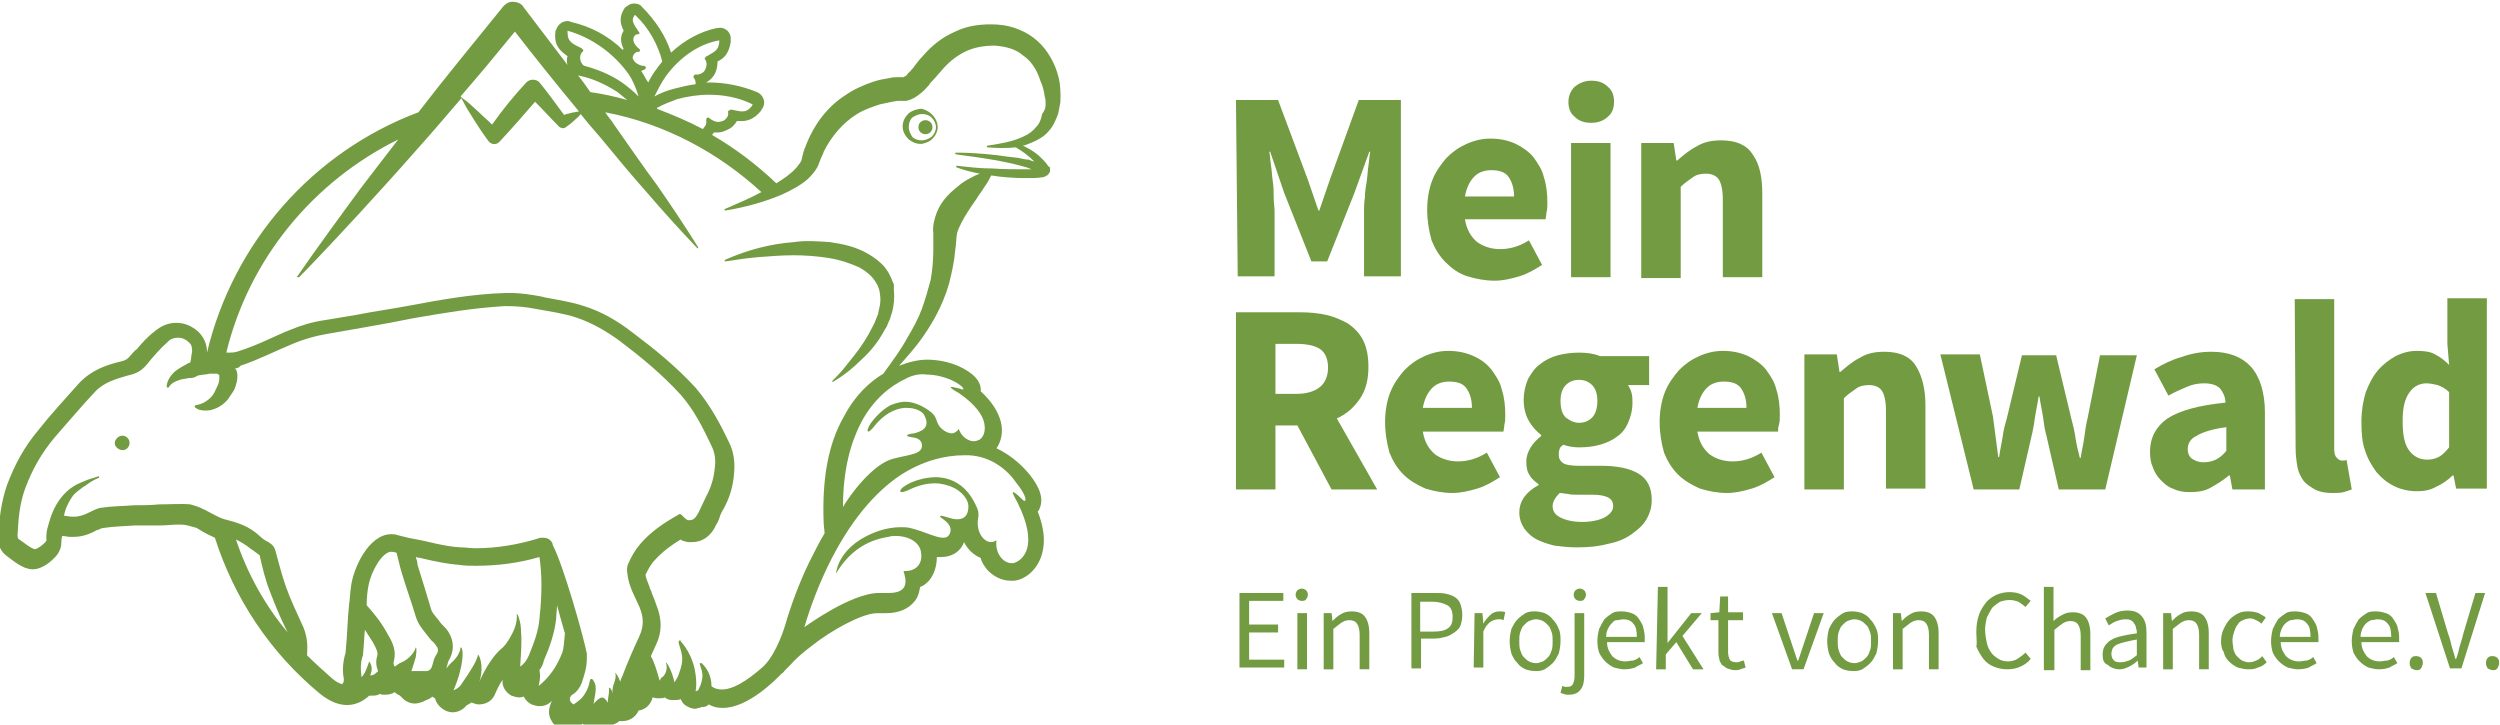 <?xml version="1.0" encoding="utf-8"?>
<!-- Generator: Adobe Illustrator 23.0.1, SVG Export Plug-In . SVG Version: 6.00 Build 0)  -->
<svg version="1.1" id="Ebene_1" xmlns="http://www.w3.org/2000/svg" xmlns:xlink="http://www.w3.org/1999/xlink" x="0px" y="0px"
	 viewBox="0 0 285 82.6" style="enable-background:new 0 0 285 82.6;" xml:space="preserve">
<style type="text/css">
	.st0{fill:#729B42;}
</style>
<path class="st0" d="M140.9,11.4h4.8l3.4,9.1l1.2,3.5h0.1l1.2-3.5l3.3-9.1h4.8v20.1h-4.2v-7.4c0-0.5,0-1,0.1-1.6
	c0-0.6,0.1-1.2,0.2-1.8c0.1-0.6,0.1-1.2,0.2-1.8c0.1-0.6,0.1-1.1,0.2-1.6h-0.1l-1.7,4.7l-3.1,7.8h-1.8l-3.1-7.8l-1.6-4.7h-0.1
	c0.1,0.5,0.1,1,0.2,1.6s0.1,1.2,0.2,1.8s0.1,1.2,0.1,1.8c0,0.6,0.1,1.1,0.1,1.6v7.4h-4.2L140.9,11.4L140.9,11.4z M162.7,23.9
	c0-1.2,0.2-2.4,0.6-3.4c0.4-1,1-1.8,1.6-2.5c0.7-0.7,1.4-1.2,2.3-1.6c0.9-0.4,1.8-0.6,2.7-0.6c1.1,0,2,0.2,2.9,0.6
	c0.8,0.4,1.5,0.9,2,1.5c0.5,0.7,1,1.4,1.2,2.3c0.3,0.9,0.4,1.9,0.4,2.9c0,0.4,0,0.8-0.1,1.1c0,0.3-0.1,0.6-0.1,0.8H167
	c0.2,1.2,0.7,2,1.4,2.6c0.7,0.5,1.6,0.8,2.6,0.8c1.1,0,2.2-0.3,3.3-1l1.5,2.8c-0.8,0.5-1.6,1-2.6,1.3c-1,0.3-1.9,0.5-2.8,0.5
	c-1.1,0-2.1-0.2-3.1-0.5s-1.8-0.9-2.5-1.6c-0.7-0.7-1.2-1.5-1.6-2.5C162.9,26.3,162.7,25.2,162.7,23.9z M172.6,22.4
	c0-0.9-0.2-1.6-0.6-2.2c-0.4-0.6-1.1-0.8-2-0.8c-0.7,0-1.4,0.2-1.9,0.7c-0.5,0.5-0.9,1.2-1.1,2.3C167,22.4,172.6,22.4,172.6,22.4z
	 M181.4,14c-0.8,0-1.4-0.2-1.9-0.7c-0.5-0.4-0.7-1-0.7-1.7c0-0.7,0.3-1.3,0.7-1.7c0.5-0.4,1.1-0.7,1.9-0.7c0.8,0,1.4,0.2,1.9,0.7
	c0.5,0.4,0.7,1,0.7,1.7s-0.2,1.3-0.7,1.7C182.8,13.8,182.1,14,181.4,14z M179.1,16.3h4.5v15.3h-4.5V16.3z M187.1,16.3h3.7l0.3,2h0.1
	c0.7-0.6,1.4-1.2,2.2-1.6c0.8-0.5,1.7-0.7,2.8-0.7c1.7,0,2.9,0.5,3.6,1.6c0.8,1.1,1.1,2.6,1.1,4.5v9.5h-4.5v-8.9
	c0-1.1-0.2-1.9-0.5-2.3c-0.3-0.4-0.8-0.6-1.4-0.6c-0.6,0-1.1,0.1-1.5,0.4c-0.4,0.3-0.9,0.6-1.4,1.1v10.4h-4.5L187.1,16.3L187.1,16.3
	z M151.8,55.8l-3.9-7.3h-2.5v7.3h-4.5V35.6h7.3c1.1,0,2.1,0.1,3,0.3c0.9,0.2,1.8,0.6,2.5,1c0.7,0.5,1.3,1.1,1.7,1.9
	c0.4,0.8,0.6,1.8,0.6,3c0,1.5-0.3,2.7-1,3.7c-0.7,1-1.5,1.7-2.6,2.2l4.6,8.1C156.9,55.8,151.8,55.8,151.8,55.8z M145.4,44.9h2.4
	c1.2,0,2.1-0.3,2.7-0.8c0.6-0.5,0.9-1.3,0.9-2.2s-0.3-1.7-0.9-2.1c-0.6-0.4-1.5-0.6-2.7-0.6h-2.4V44.9z M157.9,48.1
	c0-1.2,0.2-2.4,0.6-3.4c0.4-1,1-1.8,1.6-2.5c0.7-0.7,1.4-1.2,2.3-1.6c0.9-0.4,1.8-0.6,2.7-0.6c1.1,0,2,0.2,2.9,0.6s1.5,0.9,2,1.5
	c0.5,0.7,1,1.4,1.2,2.3c0.3,0.9,0.4,1.9,0.4,2.9c0,0.4,0,0.8-0.1,1.1c0,0.3-0.1,0.6-0.1,0.8h-9.2c0.2,1.2,0.7,2,1.4,2.6
	c0.7,0.5,1.6,0.8,2.6,0.8c1.1,0,2.2-0.3,3.3-1l1.5,2.8c-0.8,0.5-1.6,1-2.6,1.3c-1,0.3-1.9,0.5-2.8,0.5c-1.1,0-2.1-0.2-3.1-0.5
	c-0.9-0.4-1.8-0.9-2.5-1.6c-0.7-0.7-1.2-1.5-1.6-2.5C158.1,50.5,157.9,49.4,157.9,48.1z M167.8,46.5c0-0.9-0.2-1.6-0.6-2.2
	c-0.4-0.6-1.1-0.8-2-0.8c-0.7,0-1.4,0.2-1.9,0.7c-0.5,0.5-0.9,1.2-1.1,2.3C162.2,46.5,167.8,46.5,167.8,46.5z M173.2,58.4
	c0-1.2,0.7-2.3,2.2-3.1v-0.1c-0.4-0.3-0.8-0.6-1-1c-0.3-0.4-0.4-0.9-0.4-1.6c0-0.6,0.2-1.1,0.5-1.6s0.7-0.9,1.2-1.3v-0.1
	c-0.5-0.4-1-0.9-1.4-1.6c-0.4-0.7-0.6-1.5-0.6-2.4c0-0.9,0.2-1.7,0.5-2.4c0.4-0.7,0.8-1.3,1.4-1.7c0.6-0.5,1.3-0.8,2-1
	c0.8-0.2,1.6-0.3,2.4-0.3c0.9,0,1.7,0.1,2.4,0.4h5.6v3.3h-2.4c0.1,0.2,0.3,0.5,0.4,0.9c0.1,0.4,0.1,0.7,0.1,1.1
	c0,0.9-0.2,1.6-0.5,2.3c-0.3,0.7-0.7,1.2-1.3,1.6c-0.5,0.4-1.2,0.7-1.9,0.9c-0.7,0.2-1.5,0.3-2.4,0.3c-0.6,0-1.2-0.1-1.8-0.3
	c-0.2,0.2-0.4,0.3-0.4,0.5c-0.1,0.2-0.1,0.4-0.1,0.7c0,0.4,0.2,0.7,0.5,0.9c0.3,0.2,0.9,0.3,1.8,0.3h2.5c1.9,0,3.3,0.3,4.3,0.9
	c1,0.6,1.5,1.6,1.5,3c0,0.8-0.2,1.5-0.6,2.2c-0.4,0.7-1,1.2-1.7,1.7c-0.7,0.5-1.6,0.9-2.7,1.1c-1.1,0.3-2.2,0.4-3.6,0.4
	c-0.9,0-1.7-0.1-2.5-0.2c-0.8-0.2-1.4-0.4-2-0.7c-0.6-0.3-1-0.7-1.4-1.2C173.4,59.7,173.2,59.1,173.2,58.4z M177,57.7
	c0,0.6,0.3,1,0.9,1.3c0.6,0.3,1.4,0.5,2.5,0.5c1,0,1.9-0.2,2.5-0.5c0.7-0.4,1-0.8,1-1.3c0-0.5-0.2-0.8-0.6-1c-0.4-0.2-1-0.3-1.7-0.3
	H180c-0.5,0-1,0-1.3-0.1c-0.3,0-0.6-0.1-0.9-0.1C177.3,56.7,177,57.2,177,57.7z M180,48.2c0.6,0,1.1-0.2,1.5-0.6
	c0.4-0.4,0.6-1.1,0.6-1.9c0-0.8-0.2-1.4-0.6-1.8c-0.4-0.4-0.9-0.6-1.5-0.6c-0.6,0-1.1,0.2-1.5,0.6c-0.4,0.4-0.6,1-0.6,1.8
	c0,0.9,0.2,1.5,0.6,1.9C178.9,47.9,179.4,48.2,180,48.2z M189.2,48.1c0-1.2,0.2-2.4,0.6-3.4c0.4-1,1-1.8,1.6-2.5
	c0.7-0.7,1.4-1.2,2.3-1.6c0.9-0.4,1.8-0.6,2.7-0.6c1.1,0,2,0.2,2.9,0.6c0.8,0.4,1.5,0.9,2,1.5c0.5,0.7,1,1.4,1.2,2.3
	c0.3,0.9,0.4,1.9,0.4,2.9c0,0.4,0,0.8-0.1,1.1s-0.1,0.6-0.1,0.8h-9.2c0.2,1.2,0.7,2,1.4,2.6c0.7,0.5,1.6,0.8,2.6,0.8
	c1.1,0,2.2-0.3,3.3-1l1.5,2.8c-0.8,0.5-1.6,1-2.6,1.3c-1,0.3-1.9,0.5-2.8,0.5c-1.1,0-2.1-0.2-3.1-0.5c-0.9-0.4-1.8-0.9-2.5-1.6
	c-0.7-0.7-1.2-1.5-1.6-2.5C189.4,50.5,189.2,49.4,189.2,48.1z M199.1,46.5c0-0.9-0.2-1.6-0.6-2.2c-0.4-0.6-1.1-0.8-2-0.8
	c-0.7,0-1.4,0.2-1.9,0.7c-0.5,0.5-0.9,1.2-1.1,2.3C193.5,46.5,199.1,46.5,199.1,46.5z M205.7,40.4h3.7l0.3,2h0.1
	c0.7-0.6,1.4-1.2,2.2-1.6c0.8-0.5,1.7-0.7,2.8-0.7c1.7,0,2.9,0.5,3.6,1.6s1.1,2.6,1.1,4.5v9.5h-4.5v-8.9c0-1.1-0.2-1.9-0.5-2.3
	c-0.3-0.4-0.8-0.6-1.4-0.6c-0.6,0-1.1,0.1-1.5,0.4c-0.4,0.3-0.9,0.6-1.4,1.1v10.4h-4.5L205.7,40.4L205.7,40.4z M221.2,40.4h4.5
	l1.5,7.1c0.1,0.8,0.2,1.5,0.3,2.3c0.1,0.7,0.2,1.5,0.3,2.3h0.1c0.1-0.8,0.3-1.6,0.4-2.3c0.1-0.8,0.3-1.5,0.5-2.2l1.7-7.1h3.9
	l1.7,7.1c0.2,0.8,0.4,1.5,0.5,2.3c0.1,0.7,0.3,1.5,0.5,2.3h0.1c0.1-0.8,0.3-1.5,0.4-2.3c0.1-0.7,0.2-1.5,0.4-2.3l1.4-7.1h4.2
	L240,55.8h-5.3l-1.4-6.1c-0.2-0.7-0.3-1.4-0.4-2.2c-0.1-0.7-0.3-1.5-0.4-2.3h-0.1c-0.1,0.8-0.3,1.6-0.4,2.3
	c-0.1,0.7-0.2,1.4-0.4,2.2l-1.4,6.1h-5.2L221.2,40.4z M245.1,51.5c0-1.6,0.7-2.9,2-3.8c1.4-0.9,3.6-1.5,6.6-1.8
	c0-0.7-0.3-1.2-0.6-1.6c-0.4-0.4-1-0.6-1.8-0.6c-0.7,0-1.3,0.1-2,0.4c-0.7,0.3-1.4,0.6-2.1,1l-1.6-3c1-0.6,2-1.1,3.1-1.4
	c1.1-0.4,2.2-0.6,3.4-0.6c2,0,3.5,0.6,4.5,1.7c1,1.1,1.6,2.9,1.6,5.2v8.8h-3.7l-0.3-1.6h-0.1c-0.7,0.6-1.4,1-2.1,1.4
	c-0.7,0.4-1.5,0.5-2.4,0.5c-0.7,0-1.3-0.1-1.9-0.4c-0.6-0.2-1-0.6-1.4-1c-0.4-0.4-0.7-0.9-0.9-1.5C245.2,52.8,245.1,52.2,245.1,51.5
	z M249.4,51.2c0,0.5,0.2,0.9,0.5,1.1c0.3,0.2,0.7,0.4,1.3,0.4c0.5,0,1-0.1,1.4-0.3c0.4-0.2,0.8-0.5,1.2-1v-2.7
	c-1.6,0.2-2.8,0.6-3.4,1C249.7,50,249.4,50.6,249.4,51.2z M261.6,34.1h4.5v17.1c0,0.5,0.1,0.8,0.3,1c0.2,0.2,0.4,0.3,0.5,0.3
	c0.1,0,0.2,0,0.3,0c0.1,0,0.2,0,0.3-0.1l0.6,3.4c-0.3,0.1-0.6,0.2-0.9,0.3c-0.4,0.1-0.8,0.1-1.3,0.1c-0.8,0-1.4-0.1-2-0.4
	c-0.5-0.3-1-0.6-1.3-1s-0.6-1-0.7-1.6c-0.1-0.6-0.2-1.3-0.2-2.1L261.6,34.1L261.6,34.1z M269.2,48.1c0-1.3,0.2-2.4,0.5-3.4
	c0.4-1,0.8-1.8,1.4-2.5c0.6-0.7,1.3-1.2,2-1.6c0.8-0.4,1.6-0.6,2.4-0.6c0.9,0,1.6,0.1,2.1,0.4c0.6,0.3,1.1,0.7,1.6,1.2l-0.2-2.4
	v-5.2h4.5v21.7H280l-0.3-1.5h-0.1c-0.5,0.5-1.2,1-1.9,1.3c-0.7,0.4-1.4,0.5-2.2,0.5c-0.9,0-1.8-0.2-2.6-0.6c-0.8-0.4-1.4-0.9-2-1.6
	c-0.5-0.7-1-1.5-1.3-2.5C269.3,50.5,269.2,49.4,269.2,48.1z M273.9,48c0,1.5,0.2,2.6,0.7,3.3c0.5,0.7,1.2,1.1,2.1,1.1
	c0.5,0,0.9-0.1,1.3-0.3c0.4-0.2,0.8-0.6,1.2-1.1v-6.3c-0.4-0.4-0.8-0.6-1.3-0.8c-0.4-0.1-0.9-0.2-1.3-0.2c-0.7,0-1.4,0.3-1.9,1
	C274.1,45.5,273.9,46.6,273.9,48z M141.3,67.6h5v0.9h-3.9v2.7h3.3v0.9h-3.3v3.1h4v0.9h-5.1L141.3,67.6L141.3,67.6z M148.4,68.5
	c-0.2,0-0.4-0.1-0.5-0.2s-0.2-0.3-0.2-0.5c0-0.2,0.1-0.4,0.2-0.5c0.1-0.1,0.3-0.2,0.5-0.2c0.2,0,0.4,0.1,0.5,0.2
	c0.1,0.1,0.2,0.3,0.2,0.5s-0.1,0.4-0.2,0.5C148.8,68.5,148.6,68.5,148.4,68.5z M147.9,69.9h1.1v6.4h-1.1V69.9z M150.9,69.9h0.9
	l0.1,0.9h0c0.3-0.3,0.6-0.6,1-0.8c0.3-0.2,0.7-0.3,1.2-0.3c0.7,0,1.2,0.2,1.5,0.6c0.3,0.4,0.5,1,0.5,1.9v4.1h-1.1v-3.9
	c0-0.6-0.1-1-0.3-1.3c-0.2-0.3-0.5-0.4-0.9-0.4c-0.3,0-0.6,0.1-0.9,0.3c-0.3,0.2-0.5,0.4-0.9,0.7v4.6h-1.1L150.9,69.9L150.9,69.9z
	 M160.9,67.6h2.7c0.5,0,0.9,0,1.3,0.1c0.4,0.1,0.7,0.2,1,0.4c0.3,0.2,0.5,0.5,0.6,0.8s0.2,0.7,0.2,1.2c0,0.5-0.1,0.9-0.2,1.2
	s-0.4,0.6-0.7,0.8c-0.3,0.2-0.6,0.4-1,0.5s-0.8,0.2-1.3,0.2H162v3.4h-1.1L160.9,67.6L160.9,67.6z M163.4,72c0.8,0,1.3-0.1,1.7-0.4
	c0.4-0.3,0.5-0.7,0.5-1.3c0-0.6-0.2-1.1-0.6-1.3c-0.4-0.2-0.9-0.4-1.7-0.4h-1.4V72H163.4z M168.1,69.9h0.9l0.1,1.2h0
	c0.2-0.4,0.5-0.7,0.8-1s0.7-0.4,1-0.4c0.3,0,0.5,0,0.7,0.1l-0.2,0.9c-0.1,0-0.2-0.1-0.3-0.1s-0.2,0-0.3,0c-0.3,0-0.6,0.1-0.9,0.3
	c-0.3,0.2-0.6,0.6-0.8,1.1v4.1h-1.1L168.1,69.9L168.1,69.9z M172.1,73.1c0-0.5,0.1-1,0.2-1.4c0.2-0.4,0.4-0.8,0.7-1.1
	c0.3-0.3,0.6-0.5,0.9-0.7c0.4-0.2,0.7-0.2,1.1-0.2s0.8,0.1,1.1,0.2c0.4,0.2,0.7,0.4,0.9,0.7c0.3,0.3,0.5,0.6,0.7,1.1
	c0.2,0.4,0.2,0.9,0.2,1.4c0,0.5-0.1,1-0.2,1.4c-0.2,0.4-0.4,0.8-0.7,1.1c-0.3,0.3-0.6,0.5-0.9,0.7c-0.4,0.2-0.7,0.2-1.1,0.2
	s-0.8-0.1-1.1-0.2c-0.4-0.2-0.7-0.4-0.9-0.7c-0.3-0.3-0.5-0.6-0.7-1.1C172.2,74.1,172.1,73.6,172.1,73.1z M173.2,73.1
	c0,0.4,0,0.7,0.1,1c0.1,0.3,0.2,0.6,0.4,0.8c0.2,0.2,0.4,0.4,0.6,0.5c0.2,0.1,0.5,0.2,0.8,0.2c0.3,0,0.5-0.1,0.8-0.2
	c0.2-0.1,0.4-0.3,0.6-0.5c0.2-0.2,0.3-0.5,0.4-0.8c0.1-0.3,0.1-0.6,0.1-1c0-0.4,0-0.7-0.1-1c-0.1-0.3-0.2-0.6-0.4-0.8
	c-0.2-0.2-0.4-0.4-0.6-0.5c-0.2-0.1-0.5-0.2-0.8-0.2c-0.3,0-0.5,0.1-0.8,0.2c-0.2,0.1-0.4,0.3-0.6,0.5s-0.3,0.5-0.4,0.8
	C173.2,72.4,173.2,72.7,173.2,73.1z M179.5,69.9h1.1V77c0,0.7-0.1,1.2-0.4,1.6c-0.3,0.4-0.7,0.6-1.4,0.6c-0.2,0-0.4,0-0.5-0.1
	c-0.2,0-0.3-0.1-0.4-0.1l0.2-0.8c0.1,0,0.2,0.1,0.3,0.1s0.2,0,0.3,0c0.3,0,0.5-0.1,0.6-0.3c0.1-0.2,0.2-0.5,0.2-0.9L179.5,69.9
	L179.5,69.9z M180.1,68.5c-0.2,0-0.4-0.1-0.5-0.2c-0.1-0.1-0.2-0.3-0.2-0.5c0-0.2,0.1-0.4,0.2-0.5c0.1-0.1,0.3-0.2,0.5-0.2
	c0.2,0,0.4,0.1,0.5,0.2c0.1,0.1,0.2,0.3,0.2,0.5s-0.1,0.4-0.2,0.5C180.5,68.5,180.3,68.5,180.1,68.5z M182.1,73.1
	c0-0.5,0.1-1,0.2-1.4c0.2-0.4,0.4-0.8,0.6-1.1c0.3-0.3,0.6-0.5,0.9-0.7c0.3-0.2,0.7-0.2,1.1-0.2c0.4,0,0.8,0.1,1.1,0.2
	c0.3,0.1,0.6,0.3,0.8,0.6c0.2,0.3,0.4,0.6,0.5,0.9c0.1,0.4,0.2,0.8,0.2,1.2c0,0.2,0,0.4,0,0.6h-4.3c0,0.7,0.3,1.2,0.6,1.6
	c0.4,0.4,0.9,0.6,1.5,0.6c0.3,0,0.6-0.1,0.9-0.1c0.3-0.1,0.5-0.2,0.7-0.4l0.4,0.7c-0.3,0.2-0.6,0.3-0.9,0.5
	c-0.3,0.1-0.7,0.2-1.2,0.2c-0.4,0-0.8-0.1-1.2-0.2c-0.4-0.2-0.7-0.4-1-0.7c-0.3-0.3-0.5-0.6-0.7-1C182.2,74.1,182.1,73.6,182.1,73.1
	z M186.6,72.6c0-0.7-0.1-1.2-0.4-1.5c-0.3-0.4-0.7-0.5-1.2-0.5c-0.2,0-0.4,0.1-0.7,0.1s-0.4,0.2-0.6,0.4c-0.2,0.2-0.3,0.4-0.4,0.6
	s-0.2,0.5-0.2,0.9H186.6z M189,66.9h1.1v6.4h0l2.7-3.4h1.2l-2.2,2.6l2.4,3.8h-1.2l-1.9-3.1l-1.2,1.4v1.7h-1.1L189,66.9L189,66.9z
	 M195.9,70.7H195v-0.8l1-0.1l0.1-1.8h0.9v1.8h1.7v0.9H197v3.6c0,0.4,0.1,0.7,0.2,0.9c0.1,0.2,0.4,0.3,0.8,0.3c0.1,0,0.2,0,0.4-0.1
	c0.1,0,0.3-0.1,0.4-0.1l0.2,0.8c-0.2,0.1-0.4,0.1-0.6,0.2c-0.2,0.1-0.4,0.1-0.6,0.1c-0.3,0-0.6-0.1-0.9-0.2
	c-0.2-0.1-0.4-0.3-0.6-0.4c-0.1-0.2-0.3-0.4-0.3-0.7c-0.1-0.3-0.1-0.6-0.1-0.9L195.9,70.7L195.9,70.7z M202,69.9h1.1l1.2,3.6
	c0.1,0.3,0.2,0.6,0.3,0.9c0.1,0.3,0.2,0.6,0.3,0.9h0.1c0.1-0.3,0.2-0.6,0.3-0.9c0.1-0.3,0.2-0.6,0.3-0.9l1.2-3.6h1.1l-2.3,6.4h-1.3
	L202,69.9z M208.3,73.1c0-0.5,0.1-1,0.2-1.4c0.2-0.4,0.4-0.8,0.7-1.1c0.3-0.3,0.6-0.5,0.9-0.7c0.4-0.2,0.7-0.2,1.1-0.2
	s0.8,0.1,1.1,0.2c0.4,0.2,0.7,0.4,0.9,0.7c0.3,0.3,0.5,0.6,0.7,1.1c0.2,0.4,0.2,0.9,0.2,1.4c0,0.5-0.1,1-0.2,1.4
	c-0.2,0.4-0.4,0.8-0.7,1.1c-0.3,0.3-0.6,0.5-0.9,0.7c-0.4,0.2-0.7,0.2-1.1,0.2s-0.8-0.1-1.1-0.2c-0.4-0.2-0.7-0.4-0.9-0.7
	c-0.3-0.3-0.5-0.6-0.7-1.1C208.4,74.1,208.3,73.6,208.3,73.1z M209.5,73.1c0,0.4,0,0.7,0.1,1c0.1,0.3,0.2,0.6,0.4,0.8
	c0.2,0.2,0.4,0.4,0.6,0.5c0.2,0.1,0.5,0.2,0.8,0.2s0.5-0.1,0.8-0.2c0.2-0.1,0.4-0.3,0.6-0.5c0.2-0.2,0.3-0.5,0.4-0.8
	c0.1-0.3,0.1-0.6,0.1-1c0-0.4,0-0.7-0.1-1c-0.1-0.3-0.2-0.6-0.4-0.8c-0.2-0.2-0.4-0.4-0.6-0.5c-0.2-0.1-0.5-0.2-0.8-0.2
	s-0.5,0.1-0.8,0.2c-0.2,0.1-0.4,0.3-0.6,0.5c-0.2,0.2-0.3,0.5-0.4,0.8C209.5,72.4,209.5,72.7,209.5,73.1z M215.8,69.9h0.9l0.1,0.9h0
	c0.3-0.3,0.6-0.6,1-0.8c0.3-0.2,0.7-0.3,1.2-0.3c0.7,0,1.2,0.2,1.5,0.6c0.3,0.4,0.5,1,0.5,1.9v4.1h-1.1v-3.9c0-0.6-0.1-1-0.3-1.3
	c-0.2-0.3-0.5-0.4-0.9-0.4c-0.3,0-0.6,0.1-0.9,0.3c-0.3,0.2-0.5,0.4-0.9,0.7v4.6h-1.1L215.8,69.9L215.8,69.9z M225.3,72
	c0-0.7,0.1-1.3,0.3-1.9s0.5-1,0.8-1.4c0.3-0.4,0.8-0.7,1.2-0.9c0.5-0.2,1-0.3,1.5-0.3c0.5,0,1,0.1,1.4,0.3c0.4,0.2,0.7,0.5,1,0.7
	l-0.6,0.7c-0.2-0.2-0.5-0.4-0.8-0.6c-0.3-0.1-0.6-0.2-1-0.2c-0.4,0-0.8,0.1-1.1,0.2c-0.3,0.2-0.6,0.4-0.9,0.7
	c-0.2,0.3-0.4,0.7-0.6,1.1c-0.1,0.4-0.2,0.9-0.2,1.4c0,0.5,0.1,1,0.2,1.5s0.3,0.8,0.5,1.1c0.2,0.3,0.5,0.5,0.8,0.7
	c0.3,0.2,0.7,0.3,1.1,0.3c0.4,0,0.8-0.1,1.1-0.3c0.3-0.2,0.6-0.4,0.9-0.7l0.6,0.7c-0.3,0.4-0.7,0.7-1.2,0.9
	c-0.4,0.2-0.9,0.3-1.5,0.3c-0.5,0-1-0.1-1.5-0.3c-0.5-0.2-0.9-0.5-1.2-0.9c-0.3-0.4-0.6-0.9-0.8-1.4C225.4,73.3,225.3,72.7,225.3,72
	z M233,66.9h1.1v2.6l0,1.3c0.3-0.3,0.6-0.5,1-0.7c0.3-0.2,0.7-0.3,1.2-0.3c0.7,0,1.2,0.2,1.5,0.6c0.3,0.4,0.5,1,0.5,1.9v4.1h-1.1
	v-3.9c0-0.6-0.1-1-0.3-1.3c-0.2-0.3-0.5-0.4-0.9-0.4c-0.3,0-0.6,0.1-0.9,0.3c-0.3,0.2-0.5,0.4-0.9,0.7v4.6H233V66.9z M239.7,74.6
	c0-0.7,0.3-1.2,0.9-1.6c0.6-0.4,1.6-0.6,3-0.8c0-0.2,0-0.4-0.1-0.6c0-0.2-0.1-0.4-0.2-0.5c-0.1-0.2-0.2-0.3-0.4-0.4
	c-0.2-0.1-0.4-0.1-0.6-0.1c-0.4,0-0.7,0.1-1,0.2c-0.3,0.1-0.6,0.3-0.9,0.5l-0.4-0.8c0.3-0.2,0.7-0.4,1.1-0.6s0.9-0.3,1.4-0.3
	c0.8,0,1.3,0.2,1.7,0.7c0.4,0.5,0.5,1.1,0.5,1.9v3.9h-0.9l-0.1-0.8h0c-0.3,0.3-0.6,0.5-1,0.7c-0.4,0.2-0.7,0.3-1.1,0.3
	c-0.5,0-1-0.2-1.3-0.5C239.8,75.6,239.7,75.2,239.7,74.6z M240.7,74.5c0,0.4,0.1,0.6,0.3,0.8c0.2,0.2,0.5,0.2,0.8,0.2
	s0.6-0.1,0.9-0.2c0.3-0.1,0.6-0.4,0.9-0.6v-1.8c-0.5,0.1-1,0.2-1.4,0.3s-0.7,0.2-0.9,0.3c-0.2,0.1-0.4,0.3-0.5,0.5
	C240.8,74.1,240.7,74.3,240.7,74.5z M246.6,69.9h0.9l0.1,0.9h0c0.3-0.3,0.6-0.6,1-0.8c0.3-0.2,0.7-0.3,1.2-0.3
	c0.7,0,1.2,0.2,1.5,0.6c0.3,0.4,0.5,1,0.5,1.9v4.1h-1.1v-3.9c0-0.6-0.1-1-0.3-1.3c-0.2-0.3-0.5-0.4-0.9-0.4c-0.3,0-0.6,0.1-0.9,0.3
	c-0.3,0.2-0.5,0.4-0.9,0.7v4.6h-1.1L246.6,69.9L246.6,69.9z M253.2,73.1c0-0.5,0.1-1,0.3-1.4c0.2-0.4,0.4-0.8,0.7-1.1
	c0.3-0.3,0.6-0.5,1-0.7c0.4-0.2,0.8-0.2,1.2-0.2c0.4,0,0.8,0.1,1.1,0.2c0.3,0.2,0.6,0.3,0.8,0.5l-0.5,0.7c-0.2-0.2-0.4-0.3-0.6-0.4
	c-0.2-0.1-0.4-0.2-0.7-0.2c-0.3,0-0.6,0.1-0.8,0.2c-0.3,0.1-0.5,0.3-0.6,0.5c-0.2,0.2-0.3,0.5-0.4,0.8c-0.1,0.3-0.2,0.6-0.2,1
	c0,0.4,0.1,0.7,0.1,1c0.1,0.3,0.2,0.6,0.4,0.8c0.2,0.2,0.4,0.4,0.6,0.5s0.5,0.2,0.8,0.2c0.3,0,0.6-0.1,0.8-0.2
	c0.3-0.1,0.5-0.3,0.7-0.5l0.5,0.7c-0.3,0.3-0.6,0.5-1,0.6c-0.4,0.2-0.7,0.2-1.1,0.2c-0.4,0-0.8-0.1-1.2-0.2c-0.4-0.2-0.7-0.4-1-0.7
	c-0.3-0.3-0.5-0.6-0.6-1.1C253.3,74.1,253.2,73.6,253.2,73.1z M258.9,73.1c0-0.5,0.1-1,0.2-1.4c0.2-0.4,0.4-0.8,0.6-1.1
	c0.3-0.3,0.6-0.5,0.9-0.7c0.3-0.2,0.7-0.2,1.1-0.2c0.4,0,0.8,0.1,1.1,0.2c0.3,0.1,0.6,0.3,0.8,0.6c0.2,0.3,0.4,0.6,0.5,0.9
	c0.1,0.4,0.2,0.8,0.2,1.2c0,0.2,0,0.4,0,0.6H260c0,0.7,0.3,1.2,0.6,1.6c0.4,0.4,0.9,0.6,1.5,0.6c0.3,0,0.6-0.1,0.9-0.1
	c0.3-0.1,0.5-0.2,0.7-0.4l0.4,0.7c-0.3,0.2-0.6,0.3-0.9,0.5c-0.3,0.1-0.7,0.2-1.2,0.2c-0.4,0-0.8-0.1-1.2-0.2
	c-0.4-0.2-0.7-0.4-1-0.7c-0.3-0.3-0.5-0.6-0.7-1C259,74.1,258.9,73.6,258.9,73.1z M263.4,72.6c0-0.7-0.1-1.2-0.4-1.5
	c-0.3-0.4-0.7-0.5-1.2-0.5c-0.2,0-0.4,0.1-0.7,0.1c-0.2,0.1-0.4,0.2-0.6,0.4c-0.2,0.2-0.3,0.4-0.4,0.6c-0.1,0.3-0.2,0.5-0.2,0.9
	H263.4z M268.1,73.1c0-0.5,0.1-1,0.2-1.4c0.2-0.4,0.4-0.8,0.6-1.1c0.3-0.3,0.6-0.5,0.9-0.7c0.3-0.2,0.7-0.2,1.1-0.2
	c0.4,0,0.8,0.1,1.1,0.2c0.3,0.1,0.6,0.3,0.8,0.6s0.4,0.6,0.5,0.9c0.1,0.4,0.2,0.8,0.2,1.2c0,0.2,0,0.4,0,0.6h-4.3
	c0,0.7,0.3,1.2,0.6,1.6c0.4,0.4,0.9,0.6,1.5,0.6c0.3,0,0.6-0.1,0.9-0.1c0.3-0.1,0.5-0.2,0.7-0.4l0.4,0.7c-0.3,0.2-0.6,0.3-0.9,0.5
	c-0.3,0.1-0.7,0.2-1.2,0.2c-0.4,0-0.8-0.1-1.2-0.2c-0.4-0.2-0.7-0.4-1-0.7c-0.3-0.3-0.5-0.6-0.7-1C268.2,74.1,268.1,73.6,268.1,73.1
	z M272.6,72.6c0-0.7-0.1-1.2-0.4-1.5c-0.3-0.4-0.7-0.5-1.2-0.5c-0.2,0-0.4,0.1-0.7,0.1c-0.2,0.1-0.4,0.2-0.6,0.4
	c-0.2,0.2-0.3,0.4-0.4,0.6c-0.1,0.3-0.2,0.5-0.2,0.9H272.6z M274.7,75.6c0-0.3,0.1-0.5,0.2-0.6c0.2-0.2,0.3-0.2,0.6-0.2
	c0.2,0,0.4,0.1,0.5,0.2c0.2,0.2,0.2,0.4,0.2,0.6c0,0.2-0.1,0.4-0.2,0.6c-0.2,0.2-0.3,0.2-0.5,0.2c-0.2,0-0.4-0.1-0.6-0.2
	C274.8,76,274.7,75.9,274.7,75.6z M276.5,67.6h1.2l1.4,4.7c0.2,0.5,0.3,1,0.4,1.4c0.1,0.4,0.3,0.9,0.4,1.4h0.1
	c0.2-0.5,0.3-1,0.4-1.4c0.1-0.4,0.3-0.9,0.4-1.4l1.4-4.7h1.1l-2.7,8.6h-1.3L276.5,67.6z M283.4,75.6c0-0.3,0.1-0.5,0.2-0.6
	c0.2-0.2,0.3-0.2,0.6-0.2c0.2,0,0.4,0.1,0.5,0.2c0.2,0.2,0.2,0.4,0.2,0.6c0,0.2-0.1,0.4-0.2,0.6c-0.2,0.2-0.3,0.2-0.5,0.2
	c-0.2,0-0.4-0.1-0.6-0.2C283.5,76,283.4,75.9,283.4,75.6z M14.6,51c-0.3,0.4-0.8,0.4-1.2,0.1S13,50.3,13.3,50
	c0.3-0.4,0.8-0.4,1.1-0.2C14.8,50.1,14.9,50.6,14.6,51z M120.9,10.9c0,0.5,0,0.8-0.1,1.2c-0.1,0.4-0.1,0.8-0.3,1.2
	c-0.3,0.8-0.7,1.5-1.4,2.1c-0.6,0.5-1.3,0.8-2.1,1.1c-0.1,0-0.2,0.1-0.4,0.1c0.1,0.1,0.3,0.1,0.4,0.2c0.6,0.3,1.2,0.7,1.7,1.2
	c0.3,0.3,0.5,0.5,0.7,0.8c0.1,0.1,0.1,0.2,0.2,0.2l0,0c0,0,0.1,0.1,0.1,0.1c0,0,0,0.1,0,0.1l0,0.1c0,0,0,0.1,0,0.1c0,0,0,0.1,0,0.1
	c0,0.1,0,0.2-0.1,0.2c0,0.1-0.1,0.1-0.1,0.2c-0.1,0-0.1,0.1-0.1,0.1l0,0c-0.1,0-0.1,0-0.2,0.1c-0.1,0-0.2,0.1-0.3,0.1
	c-0.6,0.1-1.2,0.1-1.8,0.1h-0.2c0,0,0,0,0,0c-1.3,0-2.7-0.1-3.9-0.3c0,0,0,0,0,0c-0.2,0.4-0.4,0.8-0.7,1.2c-0.3,0.5-0.7,1-1,1.5
	c-0.7,1-1.3,1.9-1.7,2.7c-0.2,0.4-0.4,0.8-0.5,1.2c-0.1,0.6-0.1,1.3-0.2,1.9c-0.1,1.3-0.4,2.6-0.7,3.8c-0.7,2.5-2,4.8-3.5,6.8
	c-0.7,0.9-1.4,1.7-2.2,2.6c1-0.4,2.1-0.7,3.2-0.7l0,0c1.5,0,2.8,0.4,3.5,0.7c1.8,0.8,2.7,1.8,2.6,2.9c1.2,1.1,2,2.3,2.3,3.5
	c0.3,1.2,0,2.3-0.5,3c1.9,0.9,3.1,2.2,3.7,2.9c1.3,1.6,1.7,2.9,1.2,4c0,0.1-0.1,0.2-0.2,0.3c0.7,1.8,0.9,3.4,0.5,4.8
	c-0.5,1.9-2,3-3.2,3.1c-0.1,0-0.3,0-0.4,0c-1,0-2-0.5-2.7-1.3c-0.3-0.4-0.6-0.8-0.7-1.3c-0.8-0.3-1.5-1-1.9-1.8
	c-0.4,1.1-1.4,1.7-2.6,1.7c-0.2,0-0.3,0-0.5,0c0,1-0.3,2-0.9,2.7c-0.3,0.3-0.6,0.6-1,0.7c-0.1,0.5-0.2,1.1-0.6,1.6
	c-0.7,0.9-1.8,1.4-3.3,1.4c-0.3,0-0.5,0-0.8,0h0l0,0c-0.1,0-0.1,0-0.2,0c-1.8,0-5.4,2.1-7.3,3.6c-1.2,0.9-2.1,1.7-2.6,2.3
	c-0.1,0.1-0.3,0.3-0.4,0.4c-0.1,0.1-0.2,0.2-0.2,0.2h0c-0.1,0.1-0.2,0.3-0.4,0.4c-0.7,0.7-3.8,3.9-6.7,3.9c-0.6,0-1.1-0.1-1.6-0.4
	c-0.2,0.2-0.4,0.3-0.7,0.3l-0.1,0c-0.1,0-0.2,0.1-0.3,0.1c-0.2,0-0.3,0.1-0.4,0.1c-0.5,0-0.9-0.2-1.3-0.5c-0.2-0.2-0.3-0.4-0.4-0.6
	c-0.2,0.1-0.5,0.1-0.7,0.1c-0.1,0-0.2,0-0.3,0c-0.3,0-0.6-0.1-0.8-0.3c-0.2,0.1-0.4,0.1-0.7,0.1c-0.1,0-0.1,0-0.2,0
	c-0.2,0-0.4-0.1-0.5-0.1c-0.2,0.8-0.8,1.4-1.6,1.5c-0.3,0.7-1,1.2-1.8,1.2c0,0-0.1,0-0.1,0c-0.1,0-0.2,0-0.3,0
	c-0.3,0.3-0.7,0.4-1.1,0.5l-1.7,0.2c-0.1,0-0.1,0-0.2,0c-0.5,0-0.9-0.2-1.2-0.4c-0.3,0.4-0.8,0.6-1.3,0.6l-0.2,0l-0.3,0
	c0,0-0.1,0-0.1,0c-0.7,0-1.3-0.3-1.6-0.9c-0.4-0.6-0.4-1.3-0.1-2c0-0.1,0.1-0.2,0.1-0.3c0,0,0,0-0.1,0.1c-0.4,0.4-0.9,0.5-1.3,0.5
	c-0.3,0-0.6-0.1-0.9-0.2c-0.4-0.2-0.7-0.5-0.9-0.9c-0.2,0.1-0.4,0.1-0.5,0.1c-0.3,0-0.6-0.1-0.9-0.2c-0.7-0.4-1.1-1.1-1-1.8
	c-0.3,0.4-0.6,1-0.9,1.7c-0.3,0.7-1,1.1-1.8,1.1c-0.3,0-0.5-0.1-0.8-0.2c0,0,0,0-0.1,0c-0.1,0.1-0.3,0.2-0.5,0.3
	c-0.4,0.5-1,0.8-1.6,0.8c-0.3,0-0.7-0.1-1-0.3c-0.5-0.3-0.9-0.8-1-1.3c-0.1,0-0.1-0.1-0.2-0.1c-0.1,0-0.1-0.1-0.1-0.1
	c-0.1,0-0.1,0.1-0.1,0.1c-0.3,0.2-0.6,0.3-0.8,0.4c-0.1,0-0.1,0.1-0.2,0.1c-0.3,0.1-0.6,0.2-0.9,0.2c-0.5,0-1-0.2-1.4-0.6
	c-0.1-0.1-0.2-0.2-0.3-0.3c-0.2-0.1-0.4-0.2-0.6-0.4c-0.3,0.2-0.7,0.3-1.1,0.3c-0.2,0-0.4,0-0.6-0.1c-0.3,0.2-0.6,0.2-0.9,0.2
	c-0.1,0-0.2,0-0.3,0c-1.2,1.1-3.1,1.8-5.6-0.2c-5.7-4.7-9.8-10.9-12-17.8c-0.4-0.2-0.9-0.4-1.2-0.6c-0.2-0.1-0.4-0.2-0.5-0.3
	c-0.1,0-0.1-0.1-0.2-0.1c0,0-0.1,0-0.1-0.1c-0.4-0.1-0.7-0.2-1.1-0.3c-0.4-0.1-0.7-0.1-1.1-0.1c-0.7,0-1.4,0.1-2.1,0.1
	c-0.3,0-0.7,0-1,0c-0.6,0-1.2,0-1.7,0h-0.1c-1.3,0.1-2.5,0.1-3.7,0.3c-0.1,0-0.3,0.1-0.5,0.2l-0.1,0c-0.7,0.4-1.6,0.8-2.7,0.8
	c-0.1,0-0.3,0-0.4,0c-0.3,0-0.6-0.1-0.9-0.1c-0.1,0.3-0.1,0.5-0.1,0.7c0,1-0.6,1.6-0.8,1.8c-0.3,0.3-1.3,1.3-2.5,1.3
	c-0.3,0-0.6-0.1-0.9-0.2c-0.7-0.3-1.2-0.7-1.6-1c-0.1-0.1-0.3-0.2-0.4-0.3c-0.7-0.5-1.1-1.3-1-2.3c0.1-1.7,0.3-3.8,1-5.8
	c0.9-2.4,2-4.4,3.6-6.3c1.5-1.9,3.1-3.6,4.6-5.3c1.4-1.5,3.1-2.1,4.8-2.5c0.5-0.1,0.8-0.3,1.1-0.7c0.2-0.2,0.4-0.5,0.7-0.7
	c0.6-0.7,1.2-1.4,2-2c0.7-0.6,1.5-1,2.5-1c1,0,1.8,0.4,2.5,1c0.9,0.9,1,1.8,1,2.4c3-12.6,12.1-22.9,24.1-27.4
	c3-3.9,6.3-7.9,9.7-12.1c0.3-0.3,0.6-0.5,1-0.5c0.4,0,0.8,0.1,1,0.3c0.1,0.1,0.2,0.1,0.2,0.2c1.7,2.2,3.4,4.5,5.1,6.7
	c-0.1-0.3-0.1-0.7,0-1c-0.7-0.5-1.5-1.1-1.4-2.5c0-0.2,0-0.4,0.1-0.5c0.2-0.6,0.7-1,1.3-1c0.1,0,0.2,0,0.4,0.1
	C67.3,3,69.4,4.1,71,5.7c0-0.1,0-0.1,0.1-0.1c-0.2-0.4-0.3-0.8-0.3-1.1c0,0,0,0,0,0c0-0.4,0.1-0.7,0.3-1c-0.3-0.6-0.6-1.4,0-2.4
	c0.1-0.2,0.2-0.3,0.4-0.4c0.2-0.2,0.5-0.3,0.8-0.3c0.3,0,0.7,0.1,0.9,0.4c1.5,1.5,2.7,3.3,3.3,5.2c1.5-1.4,3.3-2.4,5.2-2.8
	c0,0,0,0,0.1,0c0.4-0.1,0.7,0,1,0.2c0.3,0.2,0.5,0.6,0.5,0.9c0,0.2,0,0.3,0,0.5c-0.2,1.3-0.8,1.9-1.5,2.2c0,0.5-0.1,1-0.3,1.4
	c-0.2,0.4-0.6,0.8-1,1l0,0c0.1,0,0.2,0,0.3,0c1.9,0,3.8,0.4,5.5,1.1c0.7,0.3,1,1.1,0.7,1.7c-0.1,0.2-0.2,0.3-0.3,0.5
	c-0.6,0.7-1.3,1.1-2.1,1.1c-0.2,0-0.4,0-0.6,0c-0.2,0.4-0.6,0.8-1.1,1c0,0,0,0,0,0c-0.4,0.2-0.7,0.3-1.1,0.3c-0.1,0-0.3,0-0.4,0
	c-0.1,0.1-0.2,0.2-0.2,0.3c2.6,1.5,5.1,3.4,7.3,5.5c0.8-0.5,1.7-1.1,2.3-1.8c0.3-0.4,0.6-0.7,0.6-1l0.2-0.8c0.1-0.2,0.1-0.4,0.2-0.5
	c0-0.1,0.1-0.2,0.1-0.3c0.9-2.3,2.4-4.3,4.4-5.6c1-0.7,2.1-1.2,3.3-1.6c0.6-0.2,1.2-0.3,1.8-0.4c0.4-0.1,0.6-0.1,0.9-0.1
	c0.2,0,0.3,0,0.5,0c0.1,0,0.2,0,0.2,0c0,0,0.1-0.1,0.2-0.1c0.2-0.1,0.3-0.4,0.6-0.6c0.1-0.2,0.3-0.3,0.4-0.5
	c0.3-0.4,0.6-0.8,0.9-1.1c1.2-1.4,2.4-2.3,3.8-2.9c1.4-0.7,3.1-0.9,4.8-0.8c1.7,0.1,3.4,0.8,4.6,1.9c1.1,1,2,2.5,2.4,4.2
	C120.8,9.3,120.9,10.1,120.9,10.9z M80.8,10.8c-1.2,0-2.5,0.2-3.6,0.5c-0.8,0.3-1.6,0.6-2.3,1c0,0,0,0,0,0.1
	c1.8,0.7,3.5,1.4,5.2,2.3c0.1,0,0.1-0.1,0.1-0.1c0.2-0.2,0.4-0.5,0.3-0.9c0-0.2,0.1-0.3,0.2-0.3c0.1,0,0.1,0,0.2,0.1
	c0.4,0.3,0.7,0.4,1,0.4c0.2,0,0.4-0.1,0.5-0.1c0.4-0.2,0.7-0.6,0.6-1c0-0.1,0-0.2,0.1-0.2c0.1,0,0.1-0.1,0.2-0.1c0,0,0.1,0,0.1,0
	c0.5,0.1,0.9,0.2,1.2,0.2c0.4,0,0.7-0.1,1.1-0.6c0-0.1,0.1-0.1,0.1-0.2C84.2,11.1,82.5,10.8,80.8,10.8z M67.3,10.5
	c1.4,0.2,2.8,0.5,4.2,0.9c-0.4-0.3-0.7-0.6-1.1-0.9c-1.4-0.9-2.9-1.6-4.5-1.9C66.4,9.2,66.8,9.8,67.3,10.5z M75.9,8.7
	c-0.5,0.7-0.9,1.5-1.3,2.3c0.7-0.4,1.5-0.7,2.3-0.9c0.8-0.2,1.6-0.4,2.4-0.5c0-0.2,0-0.5-0.2-0.7c-0.1-0.2,0-0.4,0.2-0.4
	c0,0,0,0,0,0c0.1,0,0.2,0,0.3,0c0.4-0.1,0.7-0.3,0.8-0.6c0.2-0.4,0.2-0.8,0-1.1c-0.1-0.1-0.1-0.2,0-0.2c0-0.1,0.1-0.2,0.2-0.2
	c0.8-0.5,1.3-0.6,1.4-1.6c0-0.1,0-0.1,0-0.2C79.7,5,77.5,6.5,75.9,8.7z M72.8,3.6c0.1,0.1,0.1,0.2,0.1,0.2c0,0.1-0.1,0.1-0.2,0.1
	c-0.3,0-0.5,0.3-0.5,0.6c0,0.3,0.2,0.7,0.7,1.1C73,5.7,73,5.9,72.8,5.9c-0.3,0-0.5,0.2-0.6,0.4c-0.1,0.2-0.1,0.4,0,0.5
	c0.1,0.2,0.3,0.4,0.5,0.5c0.2,0.1,0.4,0.2,0.6,0.2c0.4,0,0.4,0.3,0.2,0.4c-0.1,0.1-0.3,0.1-0.4,0.2c0.3,0.4,0.5,0.9,0.8,1.3
	c0.3-0.6,0.6-1.1,1-1.6C75,7.6,75.3,7.3,75.5,7c-0.5-1.9-1.5-3.8-3.1-5.3c0,0-0.1,0.1-0.1,0.1C71.9,2.4,72.3,2.8,72.8,3.6z
	 M66.3,5.5c0.1,0.1,0.2,0.2,0.2,0.2c0,0.1,0,0.2-0.1,0.2c-0.3,0.3-0.3,0.7-0.2,1.1c0.1,0.2,0.2,0.4,0.4,0.5c1.5,0.4,3,1,4.3,1.9
	c0.7,0.5,1.3,1,1.9,1.6c-0.3-1-0.7-1.9-1.1-2.5c-1.7-2.4-4.2-4.2-7-5c0,0.1,0,0.1,0,0.2C64.7,4.8,65.3,5,66.3,5.5z M52.5,11
	c0.3,0.3,0.7,0.5,1,0.8l1.1,1c0.5,0.5,1,0.9,1.5,1.4c1.2-1.7,2.5-3.3,3.9-4.8l0,0C60.4,9,61,9,61.4,9.3c0,0,0.1,0.1,0.1,0.1
	c1,1.2,1.9,2.5,2.8,3.7c0.2-0.1,0.4-0.1,0.7-0.2c0.3-0.1,0.6-0.1,1-0.2c-2.4-2.9-4.9-6-7.3-9.1C56.5,6.3,54.5,8.7,52.5,11z
	 M32.8,72.1c0-0.1-0.1-0.1-0.1-0.2l-0.2-0.4c-0.6-1.2-1.2-2.7-1.7-4c-0.6-1.5-0.9-2.9-1.2-4.2c-0.4-0.3-0.8-0.6-1.1-0.8
	c-0.5-0.4-1-0.7-1.6-1C28.2,65.4,30.2,69,32.8,72.1z M37.7,77.2c0,0,0.6,0.6,1.3,0.8c0.2-0.2,0.2-0.4,0.2-0.6c-0.2-1-0.1-2,0.2-3
	c0,0,0,0,0-0.1c0.2-1.8,0.2-3.6,0.4-5.4c0.1-0.6,0.1-1.3,0.2-1.9c0.2-2.1,2-6.1,4.6-6.1c0.2,0,0.5,0,0.7,0.1
	c0.5,0.1,1.1,0.3,1.7,0.4c1.8,0.3,3.6,0.9,5.5,1c0.6,0,1.1,0.1,1.7,0.1c2.4,0,4.8-0.4,7.1-1.1c0.2-0.1,0.4-0.1,0.6-0.1
	c0.5,0,0.9,0.2,1.1,0.7c0,0,0,0,0,0c0,0,0,0.1,0,0.1c0,0,0,0,0,0c1.2,2.3,3.4,10,3.9,12.4c0,0.2,0,0.4,0,0.6c0,1-0.3,1.9-0.6,2.8
	c-0.2,0.5-0.5,0.9-0.9,1.2c-0.4,0.2-0.5,0.5-0.4,0.8c0.1,0.2,0.2,0.3,0.4,0.4c0.3-0.2,0.7-0.5,0.9-0.7c1.1-1.3,0.8-2.2,1.1-2.2
	c0.1,0,0.1,0,0.2,0.1c0.4,0.6,0.4,1,0.1,2.5c0,0.1,0,0.2-0.1,0.3c0.9-1,1.2-1,1.7-0.2c0-0.1,0-0.2,0-0.3c0.1-0.7,0.2-1.2,0.1-1.4
	c0.2,0,0.4,0.3,0.4,0.7c0-0.5,0.1-1,0.2-1.2c0.1-0.3,0.3-0.9,0.1-1.2c0,0,0,0,0,0c0.1,0,0.4,0.4,0.6,1c0.1-0.2,0.1-0.4,0.2-0.5
	c0.6-1.6,1.3-3.2,2-4.7c0.5-1.1,0.5-2.1,0-3.3c-0.2-0.4-0.4-0.9-0.6-1.3c-0.3-0.6-0.6-1.4-0.7-2c-0.1-0.6-0.2-1.1,0-1.6
	c0.4-0.9,0.8-1.6,1.4-2.3c1.2-1.4,2.7-2.4,4.3-3.3c0.1-0.1,0.2-0.1,0.2-0.1c0.1,0,0.2,0.1,0.3,0.2c0.2,0.2,0.4,0.4,0.6,0.5
	c0.1,0,0.2,0,0.2,0c0.5,0,0.7-0.3,1-0.8c0.3-0.6,0.6-1.3,0.9-1.9c0.6-1.1,0.9-2.2,1-3.4c0.1-0.8,0-1.6-0.4-2.4c-1-2.1-2-4.1-3.5-5.8
	c-2.1-2.3-4.4-4.2-6.9-6.1c-1.5-1.1-3.2-2.1-5-2.7c-1.5-0.5-3.1-0.7-4.7-1c-1-0.2-2.1-0.3-3.1-0.3c-0.1,0-0.3,0-0.4,0
	c-3.5,0.2-7.1,0.8-10.5,1.4c-3.4,0.7-6.6,1.2-9.9,1.8c-1.2,0.2-2.5,0.6-3.5,1c-2.2,0.9-4.1,1.9-6.2,2.6C27.3,41.9,27,42,26.8,42
	c0,0,0,0.1,0.1,0.1c0.2,0.4,0.2,0.9,0.1,1.4c-0.1,0.4-0.2,0.8-0.4,1.1c-0.2,0.3-0.4,0.6-0.6,0.9c-0.5,0.6-1.1,1-1.8,1.2
	c-0.3,0.1-0.6,0.1-0.8,0.1c-0.5,0-0.9-0.1-1.2-0.4c0,0,0-0.1,0-0.1c0,0,0-0.1,0.1-0.1c0.6-0.1,1-0.3,1.4-0.6
	c0.4-0.3,0.7-0.7,0.9-1.2c0.2-0.4,0.4-0.8,0.4-1.2c0-0.2,0-0.3,0-0.4c0,0,0-0.1-0.1-0.1c0,0-0.1-0.1-0.2-0.1c-0.1,0-0.1,0-0.2,0
	c-0.2,0-0.4,0-0.6,0c-0.4,0.1-0.8,0.1-1.3,0.2L22.2,43c-0.2,0.1-0.5,0.1-0.7,0.1c-0.4,0.1-0.7,0.1-1,0.2c-0.6,0.2-1,0.4-1.3,0.9
	c0,0-0.1,0-0.1,0c0,0-0.1-0.1-0.1-0.1c0-0.6,0.4-1.3,1-1.8c0.4-0.3,0.9-0.6,1.3-0.8c0.1-0.1,0.3-0.1,0.4-0.2l0,0
	c0.1-0.4,0.1-0.8,0.2-1.2c0-0.4,0-0.8-0.4-1.1c-0.3-0.3-0.7-0.5-1.2-0.5c-0.4,0-0.8,0.1-1.1,0.4c-0.9,0.8-1.7,1.7-2.5,2.7
	c-0.6,0.7-1.2,1-2.1,1.2c-1.4,0.4-2.8,0.8-3.8,1.9c-1.6,1.7-3.1,3.5-4.6,5.2c-1.5,1.8-2.5,3.6-3.3,5.7C2.2,57.5,2.1,59.2,2,61
	c0,0.2,0,0.4,0.2,0.5c0.6,0.4,1,0.8,1.7,1.1c0,0,0,0,0.1,0c0.3,0,1.3-0.8,1.3-1c-0.1-1,0.2-1.7,0.5-2.7l0,0c0.5-1.4,1.2-2.4,2.2-3.2
	c0.3-0.2,0.6-0.4,0.8-0.5C9,55.1,9.3,55,9.5,54.9c0.6-0.3,1.2-0.4,1.7-0.6c0.1,0,0.1,0,0.1,0.1c0,0.1,0,0.1-0.1,0.1
	c-0.5,0.2-1,0.5-1.5,0.9l-0.2,0.1c-0.4,0.3-0.8,0.6-1.1,0.9c-0.6,0.8-1,1.7-1.1,2.4c0.3,0,0.6,0.1,0.9,0.1c0.1,0,0.2,0,0.2,0
	c0.7,0,1.2-0.2,1.8-0.5c0.4-0.2,0.8-0.4,1.2-0.5c1.3-0.2,2.6-0.2,3.9-0.3c0.9,0,1.9,0,2.8-0.1c1.2,0,2.7-0.1,3.6,0
	c0.4,0.1,1,0.3,1.4,0.5c0.1,0.1,0.3,0.1,0.4,0.2c0.6,0.3,1.4,0.8,2.1,1c1.6,0.4,2.8,0.8,4,1.9c0.3,0.3,0.6,0.5,1,0.7
	c0.5,0.3,0.7,0.6,0.8,1c0.4,1.4,0.7,2.7,1.2,4.1c0.5,1.4,1.2,2.9,1.8,4.2c0.6,1.2,0.7,2.3,0.6,3.6C35.9,75.6,36.8,76.4,37.7,77.2z
	 M61.5,76.4c0.1,0.5,0.1,1-0.1,1.8c0.5-0.4,0.9-0.8,1.3-1.3c0.4-0.5,0.7-1,0.9-1.4c0.2-0.4,0.4-0.8,0.5-1.1c0.2-0.6,0.2-1.3,0.3-2.2
	c-0.3-1-0.6-2.1-0.9-3.2c0,0.5-0.1,1.1-0.1,1.6c-0.2,1.6-0.7,3.1-1.4,4.7C61.9,75.8,61.7,76.1,61.5,76.4z M45.2,63
	c-0.4-0.1-0.6-0.1-0.6-0.1c-1,0-2.3,2.2-2.6,3.9c-0.1,0.5-0.2,1.3-0.2,2.2c0.9,1,1.7,2,2.4,3.3c0.6,1,1,1.9,0.7,3.1
	c-0.1,0.2,0,0.4,0.1,0.6c0.3-0.2,0.5-0.4,0.8-0.5c0.5-0.2,1.4-0.9,1.6-1.7c0.1,0.1,0.1,0.4,0,1.1c-0.1,0.4-0.3,1-0.5,1.6
	c0,0,0.1,0,0.1,0c0.5,0,1.1,0,1.6,0c0.4,0,0.6-0.3,0.7-0.7c0.1-0.4,0.2-0.8,0.4-1.1c0.3-0.4,0.3-0.8,0-1.1c-0.2-0.4-0.5-0.5-0.7-0.8
	c-0.6-0.8-1.3-1.5-1.6-2.5c-0.5-1.7-1.1-3.3-1.6-5C45.5,64.3,45.4,63.7,45.2,63z M43.1,76.5c-0.2-0.5-0.3-1.1-0.1-1.7
	c0.1-0.4,0-0.7-0.5-1.6c-0.3-0.5-0.6-0.9-0.9-1.4c-0.1,0.9-0.1,1.7-0.2,2.6c0,0.2,0,0.3-0.1,0.5c-0.2,0.7-0.2,1.3-0.1,2.2
	c0,0,0,0.1,0,0.1c0,0,0,0,0.1-0.1c0.4-0.4,0.7-1.5,0.8-1.7c0.4,0.6,0.3,1.1,0.1,1.6c0.4,0,0.6-0.2,0.8-0.4
	C43,76.7,43,76.6,43.1,76.5z M58.3,72.4c0.4-0.7,0.7-1.6,0.6-2.4c0.1,0,0.2,0.2,0.3,0.6c0.1,0.3,0.2,0.8,0.2,1.5
	c0.1,1,0,2.3-0.1,3.9c0.4-0.3,0.7-0.6,1-1.3c0.6-1.5,1.1-2.8,1.2-4.2c0.3-2.8,0.3-4.9,0-7c-2.4,0.7-4.8,1-7.3,1
	c-0.6,0-1.2,0-1.8-0.1c-1.4-0.1-2.8-0.4-4.1-0.7c-0.3-0.1-0.6-0.1-0.9-0.2c0.1,0.3,0.2,0.6,0.2,0.9c0.3,1,0.6,1.9,0.9,2.9
	c0.2,0.7,0.4,1.3,0.6,2c0.1,0.5,0.5,0.9,0.9,1.4c0.1,0.1,0.2,0.3,0.3,0.4c0,0,0.1,0.1,0.2,0.2c0.2,0.2,0.4,0.4,0.6,0.7
	c0.7,1.1,0.7,2.3,0,3.4c0,0.1-0.1,0.3-0.1,0.4c0,0.1-0.1,0.2-0.1,0.4c0.2-0.3,0.4-0.5,0.6-0.7c0.4-0.3,1-1.1,1-1.7l0,0
	c0.2,0,0.3,0.5,0.2,1.4c-0.1,0.9-0.4,2.1-1,3.5c0.5-0.2,0.8-0.5,0.9-0.7c1.1-1.6,1.8-2.7,1.9-3.4c0.4,0.5,0.6,2,0.1,3.2
	c0.8-1.8,1.7-3.1,2.5-3.8C57.4,73.8,57.9,73.2,58.3,72.4z M110.4,51.9c-0.2,0-0.4,0-0.5,0c-2.1,0-4.7,0.6-7.3,2.3
	c-2.8,1.9-5.7,5.1-8.3,10.5c-1,2.1-1.9,4.4-2.6,6.8c0,0,5.3-3.9,8.5-3.9c0.2,0,0.3,0,0.4,0c0.2,0,0.5,0,0.7,0c2.4,0,2-1.5,1.7-2.5
	c0.1,0,0.2,0,0.2,0c1.3,0,2-0.9,1.8-2.1c-0.1-1.1-1.3-1.9-2.9-1.9c-0.3,0-0.5,0-0.8,0.1c-2,0.3-4.3,1.3-6,4.2
	c0.2-1.5,1.2-2.9,2.8-3.9c1.3-0.8,2.9-1.4,4.6-1.4c0.4,0,0.7,0,1.1,0.1c1.6,0.4,2.9,1.1,3.7,1.1c0.4,0,0.6-0.1,0.8-0.5
	c0.3-0.9-0.5-1.4-0.9-1.7c-0.3-0.2-0.3-0.3-0.1-0.3c0.2,0,0.4,0.1,0.8,0.2c0.3,0.1,0.7,0.2,1,0.2c0.7,0,1.3-0.3,1.3-1.5
	c0-0.7-0.7-1.7-1.9-2.2c-0.5-0.2-1.2-0.4-1.9-0.4c-0.9,0-1.9,0.2-3.1,0.8c-0.3,0.1-0.5,0.2-0.7,0.2c-0.4,0-0.1-0.5,0.7-0.9
	c0.5-0.3,1.8-0.8,3.2-0.8c0.1,0,0.1,0,0.2,0c1.5,0.1,3.2,0.8,4.3,3.1c0.7,1.3,0.1,1.5,0.3,2.6c0.1,0.8,0.7,1.7,1.5,1.7
	c0.2,0,0.4-0.1,0.6-0.2c-0.2,1.5,0.8,2.6,1.7,2.6c0.1,0,0.1,0,0.2,0c0.5-0.1,1.3-0.6,1.6-1.7c0.3-1.1,0.1-2.8-1.1-5.2
	c-0.2-0.4-0.7-1.2-0.5-1.2c0.1,0,0.4,0.2,0.9,0.7c0.2,0.2,0.3,0.3,0.4,0.3c0.3,0,0-0.9-0.9-2C114.9,53.6,113,52,110.4,51.9z
	 M103.2,43.2c-1.7,0.8-3.6,2.3-5,4.9c-1.2,2.3-2.1,5.4-2.1,9.7c0.8-1.4,3.4-4.9,5.7-5.5c1.9-0.5,3.4-0.5,3.3-1.6
	c-0.1-0.8-0.9-0.8-1.4-0.9c-0.5-0.1-0.4-0.3,0.5-0.4c0.8-0.2,1.9-0.6,1.2-2c-0.2-0.5-1-0.9-2-0.9c-0.1,0-0.2,0-0.3,0
	c-1.1,0.1-2.4,0.7-3.6,2.3c-0.3,0.3-0.4,0.4-0.5,0.4c-0.2,0-0.1-0.4,0.3-1c0.3-0.4,1.1-1.4,2.2-2c0.5-0.2,1.1-0.4,1.7-0.4
	c0.8,0,1.7,0.3,2.7,1c1,0.7,0.7,1.1,1.2,1.8c0.3,0.4,0.9,0.8,1.4,0.8c0.3,0,0.6-0.2,0.8-0.5c0.3,0.9,1.1,1.4,1.7,1.4
	c0.3,0,0.5-0.1,0.7-0.2c0.4-0.3,0.7-0.9,0.5-1.9c-0.2-0.9-1-2.1-2.9-3.4c-0.4-0.2-1.2-0.7-0.8-0.7c0.1,0,0.4,0.1,0.9,0.2
	c0.1,0,0.2,0.1,0.3,0.1c0.4,0-0.2-0.6-1.3-1.1c-0.7-0.3-1.7-0.6-2.8-0.6C105,42.6,104.1,42.7,103.2,43.2z M119.2,11.9
	c0-0.3,0-0.6-0.1-0.9c-0.1-0.6-0.2-1.2-0.5-1.8c-0.4-1.3-1.1-2.3-2-2.9c-0.8-0.7-1.9-1-3.2-1.1c-1.2,0-2.4,0.2-3.4,0.7
	c-1,0.5-1.9,1.2-2.8,2.3c-0.3,0.3-0.5,0.6-0.8,0.9c-0.2,0.2-0.4,0.4-0.5,0.6c-0.3,0.3-0.5,0.6-0.9,0.9c-0.4,0.3-0.8,0.7-1.7,0.9
	c-0.1,0-0.2,0-0.3,0c-0.1,0-0.2,0-0.3,0c-0.1,0-0.2,0-0.3,0c-0.3,0-0.5,0.1-0.7,0.1c-0.5,0.1-0.9,0.2-1.4,0.3
	c-0.9,0.3-1.8,0.6-2.6,1.1c-1.6,1-2.9,2.5-3.8,4.3c0,0.1-0.1,0.2-0.1,0.3c-0.1,0.1-0.1,0.3-0.2,0.4l-0.3,0.8
	c-0.3,0.7-0.8,1.2-1.2,1.6c-0.8,0.7-1.7,1.2-3,1.8c-1.9,0.8-4,1.4-6.4,1.8c0,0,0,0,0,0c0,0-0.1,0-0.1-0.1c0-0.1,0-0.1,0.1-0.1
	c1.4-0.6,2.8-1.2,4.1-1.9c-4.9-4.5-11-7.8-17.8-9.1c0.3,0.5,0.7,0.9,1,1.4c1.7,2.4,3.4,4.9,4.9,6.9l0,0c1.6,2.3,3.2,4.7,4.7,7.1
	c0,0,0,0.1,0,0.1c0,0-0.1,0-0.1,0c-2-2.1-3.9-4.2-5.7-6.3c-1.7-1.9-3.6-4.2-5.5-6.5c-0.7-0.8-1.4-1.6-2.1-2.5
	c-0.2,0.3-0.5,0.5-0.7,0.7c-0.3,0.3-0.7,0.6-1,0.8c-0.2,0.2-0.5,0.1-0.7,0l-0.1-0.1c-0.9-0.9-1.8-1.9-2.7-2.8c-1.3,1.5-2.6,3-4,4.5
	l-0.1,0.1c-0.3,0.3-0.8,0.3-1.1,0c0,0-0.1-0.1-0.1-0.1c-0.6-0.8-1.2-1.7-1.7-2.5l-0.8-1.3c-0.2-0.4-0.4-0.7-0.6-1.1
	c-1.8,2.1-3.5,4.1-5.3,6.1c-2.1,2.4-4.3,4.8-6.4,7.1c0,0-4.7,5.1-6.8,7.2c0,0,0,0-0.1,0c0,0,0,0-0.1,0c0,0-0.1-0.1,0-0.1
	c1.7-2.5,5.8-8.1,5.8-8.1c1.8-2.5,3.8-5,5.7-7.5c-9.7,4.8-17,13.6-19.6,24.3c0.1,0,0.2,0,0.3,0c0.3,0,0.5,0,0.9-0.1
	c1.3-0.4,2.5-0.9,3.8-1.5c0.7-0.3,1.5-0.7,2.3-1c1.2-0.5,2.5-0.9,3.9-1.1c1.2-0.2,2.4-0.4,3.6-0.6c2-0.4,4.2-0.7,6.3-1.1
	c3.2-0.6,7-1.3,10.8-1.4c0.2,0,0.3,0,0.5,0c1.2,0,2.4,0.2,3.5,0.4l0.4,0.1c1.5,0.3,3,0.5,4.5,1c1.9,0.6,3.7,1.6,5.5,3
	c2.4,1.8,4.9,3.8,7.2,6.3c1.7,2,2.9,4.3,3.8,6.2c0.5,1,0.7,2.1,0.6,3.4c-0.1,1.6-0.5,2.9-1.2,4.2c-0.2,0.3-0.4,0.7-0.5,1.1
	c-0.1,0.3-0.2,0.5-0.4,0.8c-0.2,0.5-1,1.9-2.7,1.9c-0.2,0-0.4,0-0.5,0c-0.3-0.1-0.6-0.1-0.8-0.3c-1,0.6-2.1,1.4-2.9,2.3
	c-0.5,0.5-0.8,1.1-1.1,1.7c0,0.1,0,0.2,0.1,0.5c0.1,0.3,0.3,0.7,0.4,1.1c0.1,0.2,0.2,0.4,0.2,0.5c0.1,0.2,0.1,0.3,0.2,0.5
	c0.1,0.2,0.2,0.5,0.3,0.8c0.7,1.7,0.7,3.2-0.1,4.8c-0.2,0.4-0.3,0.7-0.5,1.1c0.4,0.7,0.7,1.7,1,2.8c0.1-0.2,0.2-0.4,0.3-0.4
	c0.3-0.2,0.7-0.9,0.4-1.7c0.2,0.1,0.7,1,1,2.3c0.2-0.4,0.4-0.6,0.5-1c0.6-1.6,0.4-2.1,0-3.4c-0.1-0.2,0-0.4,0.1-0.4
	c0.1,0,0.1,0,0.1,0.1c0.8,0.9,1.5,2.2,1.7,3.8c0.1,0.7,0.1,1.4,0,1.9c0.1,0,0.2-0.1,0.3-0.1c0.1-0.3,0.2-0.4,0.3-0.7
	c0.3-1,0.2-1.3-0.1-2.2c-0.1-0.2,0-0.2,0.1-0.2c0,0,0.1,0,0.1,0c0.6,0.6,1,1.3,1.1,2.3c0,0.1,0,0.2,0,0.3c0.3,0.3,0.8,0.4,1.2,0.4
	c1.7,0,3.8-1.8,4.8-2.7c1.5-1.5,2.4-4.6,2.4-4.6c0.7-2.4,1.6-4.8,2.7-7.1c0.6-1.2,1.2-2.4,1.8-3.4c0-0.4-0.1-0.8-0.1-1.2
	c-0.2-4.9,0.5-9,2.3-12.1c1.3-2.5,3-4,4.5-4.9c1-1.4,2-2.7,2.8-4.2c0.6-1,1.2-2.1,1.6-3.2c0.4-1.1,0.7-2.2,1-3.3
	c0.2-1.1,0.3-2.3,0.3-3.5c0-0.3,0-0.6,0-0.9l0-0.9c-0.1-0.8,0.1-1.6,0.4-2.4c0.6-1.5,1.7-2.4,2.7-3.2c0.5-0.4,1.1-0.7,1.7-1
	c0.2-0.1,0.3-0.1,0.5-0.2c-1-0.2-1.8-0.4-2.6-0.7c-0.1,0-0.1-0.1-0.1-0.1c0-0.1,0.1-0.1,0.1-0.1c1.1,0.1,2.3,0.3,3.9,0.3
	c1.4,0.1,2.7,0.1,3.9,0.1c0.3,0,0.5,0,0.7,0c-0.2-0.1-0.3-0.1-0.5-0.2l0,0c-0.4-0.1-0.7-0.2-1.1-0.3c-0.7-0.2-1.4-0.3-2.3-0.5
	c-1.7-0.3-3.2-0.5-4.7-0.7c-0.1,0-0.1-0.1-0.1-0.1s0-0.1,0.1-0.1c1.4,0,3,0.1,4.7,0.3c0.6,0.1,1.5,0.2,2.4,0.3
	c0.4,0.1,0.8,0.2,1.2,0.2l0.2,0.1c0.1,0,0.2,0.1,0.4,0.1c-0.7-0.7-1.4-1.2-2.1-1.6c-1,0.1-2,0.1-3.2,0c-0.1,0-0.1-0.1-0.1-0.1
	c0-0.1,0-0.1,0.1-0.1c1.3-0.2,2.7-0.4,4-1c0.7-0.3,1.2-0.7,1.5-1.1c0.4-0.4,0.6-0.9,0.7-1.5C119.1,12.6,119.2,12.3,119.2,11.9z
	 M106.9,14.5c0,0.4-0.2,0.9-0.5,1.2c-0.3,0.4-0.8,0.6-1.3,0.7c-0.1,0-0.1,0-0.2,0c-0.5,0-0.9-0.2-1.3-0.5c-0.4-0.4-0.7-0.9-0.7-1.5
	s0.3-1.1,0.7-1.5c0.4-0.3,1-0.5,1.5-0.5C106.2,12.7,106.9,13.6,106.9,14.5z M106.2,13.4c-0.3-0.3-0.7-0.4-1.1-0.4h0
	c-0.4,0-0.8,0.2-1.1,0.4c-0.3,0.3-0.4,0.7-0.4,1.1c0,0.4,0.2,0.8,0.4,1.1c0.3,0.3,0.7,0.4,1.1,0.4h0c0.4,0,0.8-0.2,1.1-0.4
	c0.3-0.3,0.5-0.7,0.5-1.1C106.7,14.1,106.5,13.7,106.2,13.4z M104.7,14.5c0,0.5,0.4,0.8,0.8,0.8c0.5,0,0.8-0.4,0.8-0.8
	c0-0.5-0.4-0.8-0.8-0.8S104.7,14,104.7,14.5z M101.9,32.4c-0.1-0.2-0.2-0.4-0.3-0.7c-0.1-0.2-0.2-0.4-0.3-0.6
	c-0.1-0.2-0.3-0.4-0.4-0.6c-0.6-0.7-1.3-1.2-2-1.6c-1.4-0.8-2.9-1.1-4.3-1.3c-1.4-0.1-2.8-0.2-4.1,0c-2.7,0.2-5.3,0.9-7.8,2l0,0
	c0,0-0.1,0.1-0.1,0.1c0,0.1,0.1,0.1,0.1,0.1c1.3-0.2,2.6-0.4,3.9-0.5c1.3-0.1,2.6-0.2,3.9-0.2c1.3,0,2.6,0.1,3.9,0.3
	c1.3,0.2,2.5,0.6,3.6,1.1c0.5,0.3,1.1,0.7,1.5,1.2c0.4,0.5,0.7,1,0.8,1.7c0.1,0.6,0.1,1.2-0.1,1.9l-0.1,0.5
	c-0.1,0.2-0.1,0.3-0.2,0.5l-0.2,0.5l-0.2,0.4c-0.6,1.2-1.3,2.3-2.1,3.3c-0.4,0.5-0.8,1-1.2,1.5c-0.4,0.5-0.9,1-1.3,1.4
	c0,0,0,0.1,0,0.1c0,0.1,0.1,0.1,0.1,0l0,0c1.2-0.7,2.2-1.5,3.2-2.5c1-0.9,1.9-2,2.6-3.3l0.3-0.5l0.2-0.5c0.1-0.2,0.2-0.4,0.2-0.5
	l0.2-0.6c0.2-0.8,0.3-1.6,0.2-2.6C101.9,32.8,101.9,32.6,101.9,32.4z"/>
</svg>
